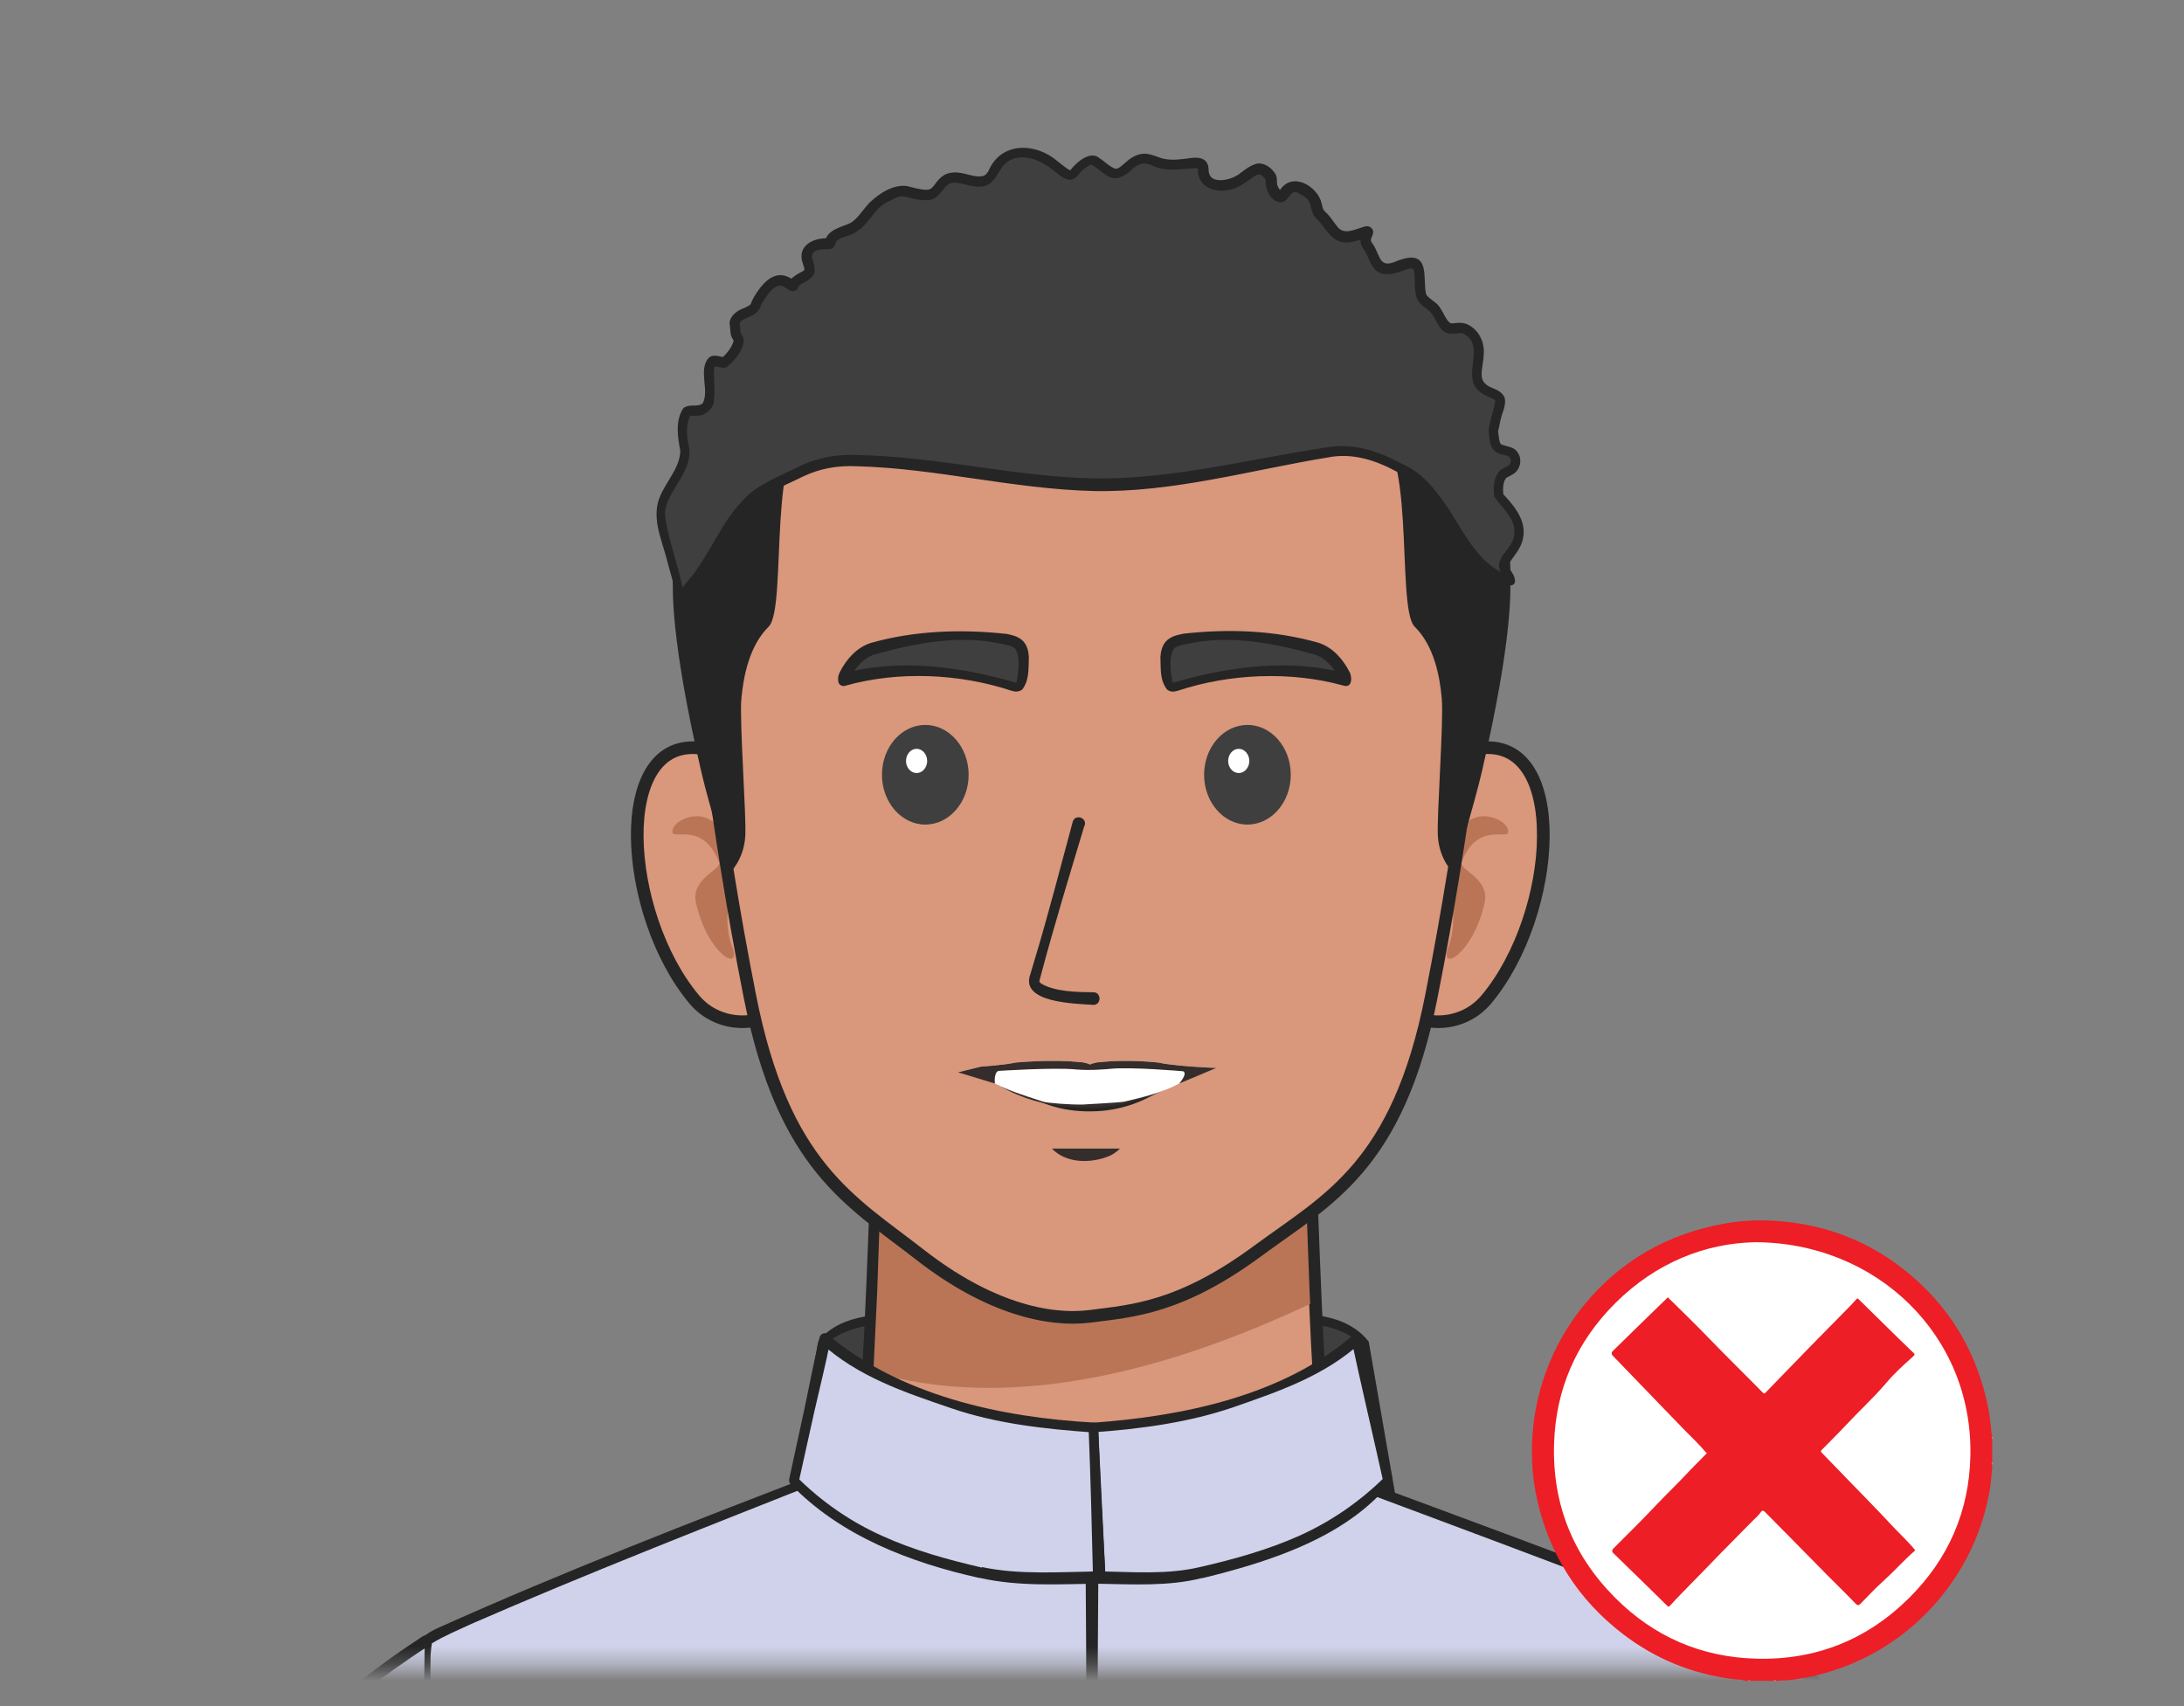 <svg width="128" height="100" viewBox="0 0 128 100" fill="none" xmlns="http://www.w3.org/2000/svg"><rect x="0" y="0" width="128" height="100" fill="#808080" stroke="none"/><g clip-path="url(#clip0_422_470)"><mask id="mask0_422_470" style="mask-type:luminance" maskUnits="userSpaceOnUse" x="0" y="-2" width="128" height="100"><path d="M127.78 -1.61H0.22V97.6H127.78V-1.61Z" fill="white"/></mask><g mask="url(#mask0_422_470)"><path d="M79.99 78.72C79.67 78.21 78.23 77.02 74.52 77.32H53.68C49.97 77.02 48.53 78.21 48.21 78.72L46.48 89.07L53.69 91.7H74.53L81.74 89.07L80.01 78.72H79.99Z" fill="#3F3F3F"/><path d="M79.77 78.81C78.45 77.47 76.29 77.53 74.52 77.63L64.1 77.68C60.63 77.7 57.15 77.63 53.68 77.59C51.97 77.37 49.41 77.73 48.47 78.77L46.76 89.12L46.57 88.79L53.78 91.4C56.66 91.31 60.79 91.44 64.09 91.42C63.97 91.38 74.95 91.39 74.4 91.4L81.61 88.79L81.42 89.12L79.75 78.81H79.77ZM80.22 78.64L82.02 89.02C82.04 89.16 81.96 89.3 81.83 89.35L74.63 92.01C74.63 92.01 74.56 92.03 74.52 92.03C68.32 91.94 59.67 92.08 53.57 92.02L46.37 89.36C46.23 89.31 46.16 89.17 46.18 89.03L47.94 78.69C47.94 78.69 47.96 78.62 47.98 78.59C49.32 76.94 51.84 76.97 53.68 77.06C57.15 77.02 60.63 76.95 64.1 76.97L74.52 77.02C76.36 76.94 78.89 76.92 80.22 78.64Z" fill="#252525"/><path d="M79.92 88.34C79.01 87.86 78 87.01 77.58 83.99C77.25 81.63 76.89 71.51 76.76 67.39C68.33 66.77 59.91 66.13 51.47 66.5C51.36 69.81 50.97 81.43 50.62 83.99C50.2 87.01 49.19 87.87 48.28 88.34C47.37 88.82 35.32 94.19 35.32 94.19C35.32 94.19 36.76 109.11 44.34 113.68C50.48 117.38 60.4 116.8 64.1 116.42C67.8 116.8 77.71 117.38 83.86 113.68C91.44 109.11 92.88 94.19 92.88 94.19C92.88 94.19 80.84 88.81 79.92 88.34Z" fill="#D9977B" stroke="#252525" stroke-width="0.74" stroke-linecap="round" stroke-linejoin="round"/><path d="M77.06 76.3C76.94 73.38 76.84 70.48 76.78 68.69C68.33 68.07 59.9 67.42 51.44 67.8C51.37 70.01 51.17 75.88 50.94 80.35C59.45 82.93 68.98 80.13 77.05 76.3H77.06Z" fill="#BA7557"/><path d="M79.77 88.62C77.94 87.73 77.45 85.55 77.23 83.73C77.04 81.9 76.96 80.09 76.87 78.28C76.69 74.65 76.58 71.02 76.47 67.4L76.74 67.68C72.53 67.36 68.33 67.03 64.12 66.82C59.91 66.61 55.69 66.57 51.49 66.76L51.73 66.51L51.41 75.73L51.19 80.34C50.92 83.2 51.27 87.44 48.07 88.77C45.36 90 38.25 93.23 35.46 94.49L35.65 94.17C36.06 97.63 36.76 101.11 37.98 104.4C39.16 107.64 40.91 110.89 43.73 112.95C49.63 116.85 57.28 116.64 64.07 116.09C69.3 116.52 74.69 116.53 79.77 115.08C88.84 112.77 91.52 102.33 92.62 94.17L92.77 94.43L79.77 88.62ZM80.07 88.06L92.99 93.96C93.09 94.01 93.15 94.11 93.14 94.22C92.43 99.49 91.17 104.8 88.38 109.39C85.67 114.29 79.99 116.26 74.71 116.79C71.28 117.21 67.29 117.11 64.13 116.76C57.19 117.25 49.43 117.38 43.44 113.33C40.54 111.17 38.84 107.84 37.54 104.55C36.29 101.22 35.43 97.76 35 94.22C34.98 94.08 35.06 93.96 35.18 93.9L43.58 90.11L47.78 88.22C50.76 86.97 50.3 83.01 50.61 80.29L50.84 75.69L51.2 66.48C51.2 66.35 51.31 66.24 51.44 66.23C55.67 66.04 59.9 66.14 64.12 66.31C68.34 66.49 72.55 66.79 76.76 67.09C76.91 67.1 77.02 67.22 77.03 67.37L77.49 78.24C77.58 80.05 77.67 81.87 77.85 83.65C78.06 85.29 78.44 87.26 80.05 88.05L80.07 88.06Z" fill="#252525"/><path d="M102.95 96.14C102.28 95.3 79.67 87.04 79.67 87.04L63.99 88.27L48.03 86.57C48.03 86.57 25.7 95.3 25.03 96.14C24.36 96.98 25.03 130.31 25.03 130.31H102.95C102.95 130.31 103.62 96.98 102.95 96.14Z" fill="#CFD2EA"/><path d="M102.7 96.34C101.24 95.54 98.68 94.59 97.11 93.94C93.46 92.5 83.38 88.74 79.57 87.32C80.18 87.32 63.88 88.57 63.97 88.55C64.15 88.61 47.44 86.79 48.15 86.82C41.29 89.54 34.4 92.23 27.63 95.18C26.84 95.55 26.03 95.88 25.3 96.33C25.33 96.32 25.28 96.49 25.27 96.63L25.23 97.07C24.79 107.13 25.25 120.11 25.3 130.29C23.71 129.64 103.31 130.14 102.96 129.95L102.62 130.29L102.87 113.2C102.85 108.38 103.09 101.05 102.71 96.33L102.7 96.34ZM103.21 95.93C103.46 96.45 103.36 96.69 103.44 97.17L103.49 98.25C103.63 102.12 103.57 109.29 103.56 113.22C103.51 118.92 103.44 124.62 103.3 130.32C103.3 130.51 103.14 130.66 102.96 130.66C102.7 130.41 24.74 131.05 24.79 130.32C24.77 119.88 24.05 106.88 24.62 96.57C24.66 96.4 24.62 96.27 24.78 95.97C25.01 95.75 25.39 95.54 25.69 95.41C33.04 92.11 40.58 89.19 48.08 86.3C48.06 86.33 64.23 87.98 63.99 87.99L79.67 86.75C79.71 86.75 79.76 86.75 79.8 86.77C83.64 88.19 93.67 91.9 97.37 93.36C98.94 94.05 101.85 95 103.23 95.95L103.21 95.93Z" fill="#252525"/><path d="M102.95 96.14C102.95 96.14 110.95 101 114.07 106.96C117.19 112.92 119.75 130.31 119.75 130.31H102.95V96.14Z" fill="#CFD2EA"/><path d="M102.79 95.85C103.12 95.76 103.4 96.05 103.65 96.2C107.61 98.88 111.43 102.02 113.95 106.15C116.34 110.58 117.18 115.62 118.32 120.46C119.03 123.71 119.58 126.98 120.05 130.27C120.08 130.43 119.97 130.58 119.81 130.61C114.19 130.56 108.58 130.58 102.96 130.59C102.81 130.59 102.69 130.47 102.69 130.32C102.7 120.35 102.64 105.7 102.8 95.86L102.79 95.85ZM103.12 96.43C103.26 106.09 103.23 120.55 103.23 130.32L102.96 130.05C108.56 130.05 114.16 130.08 119.76 130.02L119.47 130.36C118.94 127.1 118.34 123.84 117.72 120.59C115.54 109.85 114.24 104.39 104.84 97.8C104.33 97.45 103.45 96.83 102.93 96.51C102.91 96.49 102.86 96.48 102.95 96.51C103.01 96.53 103.1 96.49 103.14 96.44L103.12 96.43Z" fill="#252525"/><path d="M25.04 96.14C25.04 96.14 17.04 101 13.92 106.96C10.8 112.92 8.24 130.31 8.24 130.31H25.04V96.14Z" fill="#CFD2EA"/><path d="M24.87 96.43C24.91 96.48 24.99 96.51 25.06 96.5C25.15 96.47 25.09 96.49 25.08 96.5C24.56 96.82 23.68 97.43 23.17 97.79C13.76 104.38 12.46 109.85 10.29 120.58C9.67 123.83 9.07 127.09 8.54 130.35L8.25 130.01C13.85 130.07 19.45 130.04 25.05 130.04L24.78 130.31C24.78 120.49 24.74 106.13 24.89 96.42L24.87 96.43ZM25.2 95.85C25.36 105.65 25.3 120.38 25.31 130.31C25.31 130.46 25.19 130.58 25.04 130.58C19.44 130.58 13.84 130.55 8.24 130.61C8.08 130.61 7.95 130.48 7.94 130.32C8.89 123.73 10.18 117.18 12.1 110.79C13 107.56 14.74 104.55 17.1 102.17C19.33 99.83 21.89 97.8 24.59 96.03C24.74 95.91 24.98 95.78 25.19 95.85H25.2Z" fill="#252525"/><path d="M70.4 92.17C74.86 91.14 78.24 89.86 81.34 86.78L79.52 78.48C79.52 78.48 77.36 81.01 69.71 82.94C67.89 83.4 64.08 83.68 64.08 83.68L64.42 92.48C66.49 92.5 68.21 92.69 70.39 92.18L70.4 92.17Z" fill="#CFD2EA"/><path d="M70.33 91.85C72.33 91.39 74.31 90.84 76.16 90.01C78.01 89.18 79.7 88.01 81.15 86.58L81.07 86.84C80.53 84.39 79.72 80.96 79.21 78.55L79.77 78.69C77.62 80.65 74.96 81.55 72.29 82.48C69.66 83.38 66.87 83.75 64.1 83.95L64.36 83.66L64.79 92.45L64.43 92.1C66.45 92.14 68.42 92.3 70.33 91.85ZM70.47 92.49C68.5 92.99 66.42 92.86 64.42 92.83C64.22 92.83 64.06 92.67 64.06 92.48L63.8 83.68C63.8 83.53 63.91 83.4 64.06 83.39C69.35 83.01 75.18 81.81 79.28 78.27C79.45 78.07 79.79 78.16 79.84 78.41C80.18 79.79 80.44 81.18 80.73 82.57L81.62 86.73C79.05 90.06 74.46 91.53 70.47 92.5V92.49Z" fill="#252525"/><path d="M57.47 92.17C53.01 91.14 49.63 89.86 46.53 86.78L48.35 78.48C48.35 78.48 50.51 81.01 58.16 82.94C59.98 83.4 64.08 83.68 64.08 83.68L64.42 92.48C62.35 92.5 59.65 92.69 57.47 92.18V92.17Z" fill="#CFD2EA"/><path d="M57.4 92.49C53.36 91.59 49.26 90.03 46.33 86.98C46.26 86.91 46.23 86.81 46.25 86.71L47.15 82.56C47.44 81.17 47.71 79.78 48.03 78.4C48.07 78.22 48.25 78.11 48.43 78.15C52.68 81.78 58.61 83.08 64.1 83.38C64.24 83.38 64.35 83.51 64.36 83.65C64.47 86.58 64.63 89.51 64.79 92.44C64.8 92.64 64.65 92.8 64.45 92.82C62.11 92.85 59.72 93.01 57.4 92.48V92.49ZM57.55 91.85C59.76 92.32 62.09 92.13 64.42 92.11L64.06 92.49C63.99 89.56 63.92 86.62 63.8 83.69L64.06 83.96C61.25 83.76 58.39 83.45 55.72 82.53C53 81.6 50.29 80.7 48.1 78.71L48.67 78.57C48.39 79.96 48.05 81.33 47.73 82.72L46.81 86.87L46.73 86.6C48.17 88.03 49.86 89.2 51.72 90.03C53.57 90.87 55.55 91.42 57.55 91.88V91.85Z" fill="#252525"/><path d="M82.45 50.69C82.45 50.69 81.38 44.6 86.69 43.86C91.97 43.13 91.3 53.57 87.12 58.57C85.57 60.43 82.86 60.08 82.17 58.99C81.05 57.2 82.45 50.7 82.45 50.7V50.69Z" fill="#D9977B" stroke="#252525" stroke-width="0.74" stroke-linecap="round" stroke-linejoin="round"/><path d="M82.12 50.69C81.51 46.99 83.63 43.09 87.86 43.61C93.46 45.23 89.94 57.32 86.28 59.64C84.78 60.55 81.99 60.4 81.6 58.35C81.12 56.2 81.54 54.02 81.87 51.89C81.94 51.57 82.03 50.98 82.12 50.69ZM82.78 50.7C82.5 52.32 82.2 54.12 82.13 55.76C82.06 57.35 81.9 59.41 83.73 59.56C84.5 59.71 85.32 59.54 86 59.16C89.13 56.63 90.36 51.8 90.06 47.9C89.93 46.41 89.4 44.5 87.74 44.18C83.92 43.77 82.18 47.32 82.78 50.71V50.7Z" fill="#252525"/><path d="M83.81 51.87C83.81 51.87 83.95 49.21 86.32 47.98C87.11 47.57 88.45 48.13 88.39 48.79C88.35 49.21 86.55 48.18 85.66 50.54C85.49 50.99 87.33 51.47 87.01 52.92C86.33 55.97 84.29 57.03 84.89 55.49C85.24 54.58 85.21 53.48 85.08 53.13C84.79 52.31 83.81 51.88 83.81 51.88V51.87Z" fill="#BA7557"/><path d="M45.35 50.69C45.35 50.69 46.42 44.6 41.11 43.86C35.83 43.13 36.5 53.57 40.68 58.57C42.23 60.43 44.94 60.08 45.63 58.99C46.75 57.2 45.35 50.7 45.35 50.7V50.69Z" fill="#D9977B" stroke="#252525" stroke-width="0.74" stroke-linecap="round" stroke-linejoin="round"/><path d="M45.02 50.7C45.61 47.32 43.87 43.76 40.06 44.17C34.96 45.51 38.77 60.84 44.07 59.55C45.9 59.41 45.75 57.34 45.67 55.75C45.6 54.11 45.3 52.32 45.02 50.69V50.7ZM45.68 50.69C45.77 50.98 45.86 51.57 45.93 51.89C46.26 54.02 46.68 56.2 46.2 58.35C45.81 60.4 43.02 60.55 41.52 59.64C37.86 57.33 34.34 45.24 39.94 43.61C44.17 43.09 46.29 46.99 45.68 50.69Z" fill="#252525"/><path d="M43.99 51.87C43.99 51.87 43.85 49.21 41.48 47.98C40.69 47.57 39.35 48.13 39.41 48.79C39.45 49.21 41.25 48.18 42.14 50.54C42.31 50.99 40.47 51.47 40.79 52.92C41.47 55.97 43.51 57.03 42.91 55.49C42.56 54.58 42.59 53.48 42.72 53.13C43.01 52.31 43.99 51.88 43.99 51.88V51.87Z" fill="#BA7557"/><path d="M80.07 20.37L49.09 20.05C46.43 21.58 40.09 30.15 40.38 33.05C41.02 39.58 41.93 48.17 43.95 58.4C45.92 68.38 49.88 70.39 53.93 73.55C57.92 76.66 61.44 77.47 63.92 77.15C66.39 76.83 69.19 76.67 73.77 73.28C77.81 70.3 81.92 68.38 83.89 58.4C85.91 48.17 86.82 39.59 87.47 33.05C87.74 30.28 82.97 22.39 80.06 20.37H80.07Z" fill="#D9977B" stroke="#252525" stroke-width="0.74" stroke-linecap="round" stroke-linejoin="round"/><path d="M80.19 25.32C83.11 25.06 81.77 35.61 82.91 36.73C84.05 37.85 84.39 39.66 84.5 40.95C84.62 42.23 84.2 47.85 84.27 49C84.35 50.41 85.2 51.19 85.2 51.19C85.2 51.19 86.45 46.95 86.84 45.27C88.72 37.17 88.51 34.46 88.52 33.9C88.64 29.8 86.38 27.44 85.33 26.29C84.27 25.14 80.19 25.32 80.19 25.32Z" fill="#252525"/><path d="M47.77 25.32C44.85 25.06 46.19 35.61 45.05 36.73C43.91 37.85 43.57 39.66 43.45 40.95C43.33 42.23 43.75 47.85 43.68 49C43.6 50.41 42.75 51.19 42.75 51.19C42.75 51.19 41.5 46.95 41.11 45.27C39.23 37.17 39.45 34.46 39.43 33.9C39.31 29.8 41.57 27.44 42.62 26.29C43.68 25.14 47.76 25.32 47.76 25.32H47.77Z" fill="#252525"/><path d="M39.83 34.94C42.35 32.46 42.55 29.6 45.43 28.36C46.34 27.97 47.74 27.03 49.44 26.99C53.79 26.88 59.95 28.38 64.04 28.4C70.29 28.43 75.12 26.69 78.49 26.44C80.15 26.32 81.44 27.14 82.38 27.58C84.78 28.7 85.89 33.56 88.55 34.03C88.42 33.41 87.88 33.34 88.29 32.78C88.78 32.11 89.62 31.26 88.5 29.77C88.45 29.7 87.91 29.13 87.86 29.06C87.82 28.7 87.83 28.3 87.96 28.01C88.12 27.66 88.38 27.69 88.63 27.48C88.97 27.2 88.89 26.6 88.46 26.47C87.89 26.29 87.66 26.35 87.58 25.66C87.56 25.5 87.55 25.35 87.53 25.19C87.68 24.64 87.58 24.74 87.84 23.96C88.18 22.94 87.49 23.27 86.8 22.63C86.11 22 87.18 20.59 86.34 19.62C85.49 18.65 84.99 19.86 84.46 18.7C83.93 17.54 83.29 17.91 83.23 16.9C83.17 15.88 83.42 15.01 81.98 15.6C80.54 16.19 80.64 14.99 80.17 14.41C79.7 13.83 80.82 13.26 79.54 13.76C78.26 14.26 78.03 13.15 77.48 12.66C76.93 12.17 77.48 11.71 76.37 11.07C75.25 10.43 75.33 12.08 74.77 11.33C74.21 10.58 74.85 10.63 74.21 10.06C73.57 9.48 73.01 10.56 72.13 10.78C71.25 11 70.53 10.78 70.53 9.91C70.53 9.04 69.09 10.08 67.65 9.43C66.2 8.78 65.99 10.68 65.02 10.04C64.05 9.4 64.13 9.13 63.42 9.66C62.71 10.19 63.04 10.67 61.91 9.74C60.77 8.81 59.57 8.67 58.79 9.33C58.01 9.98 58.35 11.01 56.59 10.49C54.82 9.98 55.35 11.6 54.07 11.41C52.79 11.22 53.1 10.94 51.93 11.53C50.76 12.11 50.73 13.23 49.47 13.56C48.89 13.71 48.71 13.99 48.63 14.29C48.08 14.31 47.51 14.29 47.32 14.84C47.2 15.19 47.44 15.43 47.45 15.81C47.46 16.32 46.63 16.25 46.51 16.76C46.49 16.86 46.11 16.47 45.73 16.44C45.16 16.4 44.41 17.54 44.29 17.91C44.14 18.4 43.11 18.35 43.06 18.97C43.06 19.07 43.1 19.46 43.12 19.57C43.15 19.7 43.27 19.83 43.29 19.94C43.35 20.2 42.9 20.94 42.44 21.28C42.31 21.26 42.18 21.25 42.05 21.21C41.01 20.87 42.05 23.55 41.29 23.97C40.52 24.38 40.22 23.61 40.02 24.88C39.82 26.15 40.5 26.28 39.88 27.5C39.27 28.71 39.15 28.58 38.76 29.72C38.46 30.61 39.84 34.05 39.83 34.99V34.94Z" fill="#3F3F3F"/><path d="M39.93 34.72C39.99 34.59 39.99 34.48 40.03 34.41C40.05 34.36 40.2 34.2 40.24 34.14C41.61 32.59 42.2 30.61 43.72 29.14C44.43 28.39 45.87 27.83 46.79 27.36C47.85 26.83 49.13 26.6 50.29 26.67C54.98 26.77 59.53 27.95 64.09 28.04C68.74 28.11 73.19 26.9 77.78 26.22C79.26 25.95 80.8 26.44 82.09 27.15C82.92 27.49 83.66 28.14 84.18 28.84C85.57 30.5 86.38 33.15 88.57 33.76L88.26 34.08C88.22 33.9 88.13 33.77 87.98 33.54C87.46 32.79 88.67 32.12 88.72 31.46C88.96 30.49 88.06 29.83 87.57 29.1C87.54 28.66 87.48 28.18 87.82 27.68C88.14 27.29 88.52 27.43 88.55 27C88.5 26.61 88.16 26.74 87.81 26.56C87.27 26.35 87.3 25.67 87.24 25.22C87.3 24.75 87.56 23.95 87.64 23.52C87.62 23.45 87.64 23.48 87.56 23.41C87.12 23.19 86.69 23.08 86.39 22.56C85.97 21.55 86.95 20.18 85.77 19.56C85.6 19.48 85.43 19.56 84.99 19.56C84.24 19.47 84.22 18.58 83.73 18.2C83.58 18.05 83.21 17.88 83.04 17.48C82.83 16.91 82.99 16.25 82.84 15.79C82.76 15.69 82.57 15.76 82.42 15.79C81.89 16.01 80.93 16.35 80.48 15.66C80.21 15.29 80.17 14.98 79.97 14.68C79.76 14.45 79.67 14.07 79.77 13.81C79.8 13.71 79.84 13.62 79.86 13.56C79.86 13.62 79.84 13.63 79.88 13.74C79.94 13.85 80.04 13.89 80.1 13.9C79.83 13.99 79.26 14.28 78.76 14.2C78.03 14.13 77.7 13.4 77.31 12.97C77.26 12.92 77.05 12.73 76.97 12.56C76.77 12.14 76.86 11.81 76.47 11.54C75.97 11.24 75.87 11.05 75.46 11.64C75.38 11.71 75.32 11.83 75.05 11.86C74.51 11.84 74.15 11.1 74.18 10.64C74.18 10.49 74.2 10.57 74.13 10.46C74 10.33 73.91 10.18 73.73 10.23C73.36 10.34 72.9 10.9 72.22 11.08C71.27 11.39 70.14 10.99 70.21 9.86C69.46 9.85 68.43 10.12 67.63 9.74C67.1 9.48 66.76 9.55 66.33 9.94C66 10.28 65.39 10.68 64.84 10.27C64.65 10.15 64.01 9.62 63.94 9.65C63.83 9.67 63.53 9.89 63.37 10.04C63.18 10.25 63.02 10.55 62.68 10.54C62.23 10.47 61.94 10.11 61.62 9.9C60.85 9.27 59.6 8.87 58.84 9.66C58.48 10.08 58.22 10.95 57.47 10.93C56.88 10.99 56.32 10.65 55.79 10.72C55.25 10.84 55.13 11.68 54.41 11.73C53.85 11.76 53.5 11.63 53.02 11.52C52.65 11.44 52.36 11.69 52.01 11.84C51.19 12.25 51.01 13.08 50.14 13.62C49.86 13.8 49.47 13.88 49.3 13.95C49.08 14.05 48.98 14.16 48.92 14.38C48.88 14.51 48.76 14.6 48.63 14.6C48.15 14.6 47.72 14.64 47.63 14.87C47.49 15.09 47.74 15.42 47.74 15.72C47.85 16.26 47.15 16.54 46.9 16.68C46.83 16.73 46.81 16.76 46.79 16.81C46.77 16.97 46.57 17.09 46.43 17.06C46.24 17.03 46.19 16.96 46.06 16.88C45.47 16.4 44.95 17.32 44.64 17.81C44.58 17.92 44.6 17.93 44.48 18.16C44.23 18.49 43.96 18.53 43.76 18.64C43.44 18.79 43.3 18.85 43.37 19.13L43.4 19.43C43.4 19.5 43.4 19.49 43.42 19.52C43.51 19.67 43.56 19.74 43.59 19.96C43.51 20.62 43.08 21.1 42.61 21.5C42.55 21.55 42.47 21.57 42.39 21.56L42.11 21.51C42.01 21.49 41.91 21.47 41.9 21.47C41.84 21.48 41.93 21.41 41.87 21.52C41.78 22.11 41.94 22.83 41.84 23.48C41.84 23.91 41.37 24.34 40.95 24.36C40.73 24.4 40.48 24.34 40.44 24.38C40.15 25.05 40.27 25.65 40.41 26.39C40.46 27.67 39.35 28.57 39.04 29.69C38.89 30.13 39.04 30.57 39.12 31.03C39.36 32.14 39.77 33.31 40 34.42L40.04 34.68C40.08 34.79 40 34.66 39.91 34.74L39.93 34.72ZM39.74 35.16C39.58 34.95 39.57 34.7 39.53 34.49C39.48 34.19 39.23 33.37 39.15 33.06C38.89 31.91 38.27 30.69 38.55 29.49C38.84 28.37 39.86 27.54 39.87 26.41C39.73 25.7 39.57 24.73 39.99 24.02C40.15 23.7 40.68 23.79 40.88 23.76C40.98 23.76 41.17 23.67 41.18 23.64C41.6 22.91 40.9 21.67 41.54 20.97C41.79 20.73 42.21 20.91 42.49 20.95L42.27 21.01C42.58 20.76 42.91 20.34 43 19.97C43.02 20.02 42.9 19.78 42.89 19.77C42.85 19.7 42.82 19.58 42.82 19.53C42.8 19.39 42.78 19.06 42.76 18.93C42.78 18.49 43.26 18.18 43.53 18.09C43.74 18 43.96 17.9 43.99 17.83C43.99 17.86 44.06 17.64 44.12 17.54C44.18 17.42 44.25 17.31 44.31 17.21C44.87 16.36 45.59 15.71 46.55 16.45C46.41 16.42 46.24 16.52 46.21 16.67C46.26 16.23 46.93 15.99 47.12 15.85C47.18 15.76 47.1 15.63 47.07 15.5C46.65 14.41 47.67 13.9 48.62 13.97L48.33 14.2C48.48 13.43 49.33 13.32 49.84 13.07C50.26 12.83 50.53 12.34 50.97 11.87C51.53 11.34 52.36 10.78 53.18 10.91C53.52 11 54.07 11.15 54.36 11.12C54.55 11.11 54.66 10.99 54.84 10.74C55 10.51 55.31 10.18 55.71 10.13C56.35 10.01 56.89 10.37 57.46 10.34C57.69 10.32 57.79 10.25 57.93 10.03C58.66 8.28 60.72 8.35 61.99 9.46C62.25 9.65 62.51 9.9 62.74 9.99C62.73 9.99 62.68 10.02 62.72 9.99C63.06 9.54 63.9 8.76 64.48 9.3C64.72 9.45 65.14 9.87 65.42 9.89C65.54 9.9 65.75 9.71 65.97 9.52C66.19 9.32 66.49 9.1 66.86 9.03C67.23 8.95 67.61 9.11 67.86 9.2C68.34 9.4 68.87 9.38 69.43 9.31C69.75 9.28 70.51 9.07 70.76 9.59C70.88 9.83 70.79 10.03 70.89 10.24C71.13 10.8 72.26 10.54 72.73 10.12C72.96 9.96 73.18 9.75 73.57 9.62C73.96 9.47 74.43 9.76 74.65 10.06C74.95 10.39 74.76 10.63 74.89 10.94C74.94 11.03 75.03 11.16 75.08 11.21C75.11 11.24 75.11 11.21 75.02 11.21C74.91 11.24 74.95 11.24 74.97 11.21C75.7 9.98 77.24 10.92 77.46 11.93C77.54 12.28 77.53 12.29 77.78 12.52C78.02 12.77 78.17 13.03 78.33 13.22C78.74 13.84 79.38 13.44 80.01 13.27C80.05 13.27 80.04 13.26 80.13 13.26C80.17 13.26 80.21 13.26 80.24 13.28C80.26 13.28 80.41 13.36 80.44 13.45C80.51 13.56 80.47 13.66 80.46 13.73C80.35 14.02 80.27 14.08 80.47 14.32C80.67 14.61 80.8 15.07 80.96 15.27C81.29 15.66 81.75 15.3 82.22 15.18C83.84 14.72 83.37 16.35 83.58 17.23C83.63 17.39 83.84 17.5 84.11 17.73C84.52 17.98 84.7 18.82 85.04 18.95C85.17 18.98 85.6 18.84 85.98 19C86.67 19.31 87.01 20.06 86.96 20.72C86.94 21.66 86.49 22.34 87.42 22.72C87.73 22.84 88.21 23.05 88.21 23.5C88.21 23.92 88.05 24.17 87.99 24.44C87.91 24.68 87.89 24.98 87.79 25.29V25.18C87.84 25.58 87.86 26.06 88.03 26.06C88.17 26.12 88.36 26.15 88.63 26.25C88.93 26.38 89.1 26.7 89.1 27C89.12 27.29 88.95 27.62 88.71 27.77C88.47 27.93 88.29 27.97 88.25 28.05C88.09 28.25 88.07 28.68 88.11 29.05L88.06 28.92C88.72 29.62 89.51 30.52 89.25 31.6C89.12 32.24 88.64 32.64 88.39 33.13C88.44 33.38 88.75 33.63 88.79 33.99C88.82 34.14 88.73 34.29 88.58 34.31C86.01 33.76 85.23 30.94 83.76 29.18C83.25 28.5 82.62 27.96 81.85 27.64C80.61 26.97 79.26 26.53 77.84 26.81C73.31 27.55 68.74 28.88 64.07 28.78C59.36 28.66 54.85 27.45 50.26 27.33C49.1 27.27 48.06 27.45 47.02 27.95C46.19 28.37 44.77 28.92 44.1 29.6C42.38 31.14 41.76 33.93 39.72 35.19L39.74 35.16Z" fill="#252525"/><path d="M69.44 37.45C68.93 37.55 68.52 37.65 68.38 38.16C68.24 38.67 68.33 39.78 68.5 40.13C68.67 40.48 69.22 40.13 70.07 39.87C71.28 39.51 73.82 39.36 75.38 39.33C77.29 39.29 78.85 39.84 78.85 39.84C78.91 39.6 78.33 38.66 77.62 38.22C76.91 37.77 72.44 36.85 69.44 37.46V37.45Z" fill="#3F3F3F"/><path d="M69.5 37.76C69.22 37.82 68.96 37.88 68.83 37.99C68.46 38.43 68.62 39.51 68.73 40.02C71.93 39.09 75.63 38.55 78.96 39.5L78.5 39.74C78.49 39.87 78.48 39.73 78.44 39.67C78.14 39.11 77.66 38.54 77.03 38.36C74.63 37.68 71.97 37.18 69.5 37.76ZM69.37 37.14C72.01 36.85 74.69 36.94 77.26 37.67C78.09 37.93 78.7 38.62 79.09 39.38C79.23 39.59 79.31 40.37 78.72 40.18C75.65 39.33 72.07 39.48 69.05 40.48C68.9 40.51 68.7 40.62 68.41 40.43C67.96 39.87 68.04 39.17 68.01 38.51C68.03 38.22 68.09 37.79 68.43 37.5C68.76 37.24 69.1 37.2 69.38 37.14H69.37Z" fill="#252525"/><path d="M58.87 37.45C59.38 37.55 59.79 37.65 59.93 38.16C60.07 38.67 59.98 39.78 59.81 40.13C59.64 40.48 59.09 40.13 58.24 39.87C57.03 39.51 54.49 39.36 52.93 39.33C51.02 39.29 49.46 39.84 49.46 39.84C49.4 39.6 49.98 38.66 50.69 38.22C51.4 37.77 55.87 36.85 58.87 37.46V37.45Z" fill="#3F3F3F"/><path d="M58.93 37.14C59.21 37.21 59.55 37.24 59.88 37.5C60.22 37.78 60.28 38.22 60.3 38.51C60.27 39.17 60.34 39.87 59.9 40.43C59.61 40.61 59.4 40.51 59.26 40.48C56.24 39.48 52.66 39.32 49.59 40.18C49.4 40.27 49.15 40.16 49.13 39.94C49.09 39.59 49.18 39.53 49.22 39.39C49.61 38.63 50.22 37.94 51.05 37.68C53.62 36.96 56.3 36.87 58.94 37.15L58.93 37.14ZM58.8 37.76C56.33 37.18 53.67 37.68 51.27 38.36C50.64 38.54 50.16 39.11 49.86 39.67C49.82 39.72 49.82 39.87 49.8 39.74L49.34 39.5C52.67 38.55 56.37 39.09 59.57 40.02C59.68 39.51 59.84 38.43 59.47 37.99C59.34 37.88 59.08 37.82 58.8 37.76Z" fill="#252525"/><path d="M75.65 45.41C75.65 47.02 74.51 48.33 73.11 48.33C71.71 48.33 70.57 47.02 70.57 45.41C70.57 43.8 71.71 42.49 73.11 42.49C74.51 42.49 75.65 43.8 75.65 45.41Z" fill="#3F3F3F"/><path d="M73.22 44.6C73.22 44.99 72.94 45.31 72.6 45.31C72.26 45.31 71.98 44.99 71.98 44.6C71.98 44.21 72.26 43.89 72.6 43.89C72.94 43.89 73.22 44.21 73.22 44.6Z" fill="white"/><path d="M56.77 45.41C56.77 47.02 55.63 48.33 54.23 48.33C52.83 48.33 51.69 47.02 51.69 45.41C51.69 43.8 52.83 42.49 54.23 42.49C55.63 42.49 56.77 43.8 56.77 45.41Z" fill="#3F3F3F"/><path d="M54.34 44.6C54.34 44.99 54.06 45.31 53.72 45.31C53.38 45.31 53.1 44.99 53.1 44.6C53.1 44.21 53.38 43.89 53.72 43.89C54.06 43.89 54.34 44.21 54.34 44.6Z" fill="white"/><path d="M63.55 48.41C62.68 51.31 61.77 54.28 60.99 57.22C60.9 57.59 60.87 57.51 61.02 57.65C61.83 58.13 63.1 58.15 64.07 58.16C64.55 58.14 64.57 58.89 64.09 58.9C63.05 58.82 59.75 58.8 60.39 57.09L60.63 56.28C61.44 53.61 62.14 50.86 62.87 48.17C63.01 47.68 63.75 47.93 63.56 48.41H63.55Z" fill="#252525"/><path d="M59.77 62.98C61.98 65.16 65.89 65.02 68.12 62.94C68.46 62.61 68.98 63.17 68.62 63.48C67.29 64.55 65.62 65.14 63.94 65.14C62.28 65.17 60.56 64.66 59.27 63.52C59.12 63.39 59.1 63.15 59.23 63C59.37 62.84 59.61 62.83 59.76 62.97L59.77 62.98Z" fill="#252525"/><path d="M63.63 130.31C63.71 120.88 63.71 101.9 63.63 92.47C63.63 92.01 64.36 91.97 64.37 92.47C64.29 101.9 64.29 120.88 64.37 130.32C64.37 130.79 63.64 130.82 63.63 130.32V130.31Z" fill="#252525"/></g><path d="M102.3 98.52C102.07 98.43 101.83 98.45 101.59 98.42C99.19 98.12 97.02 97.24 95.11 95.77C92.5 93.77 90.83 91.15 90.1 87.95C89.76 86.47 89.7 84.96 89.88 83.44C90.18 80.9 91.22 78.47 92.84 76.49C94.99 73.87 97.8 72.27 101.23 71.69C101.94 71.57 102.66 71.52 103.38 71.53C106.58 71.6 109.41 72.61 111.83 74.61C114.12 76.5 115.63 78.89 116.36 81.78C116.55 82.51 116.66 83.26 116.72 84.01C116.72 84.04 116.71 84.09 116.76 84.1V84.21C116.76 84.21 116.73 84.31 116.76 84.36V85.71C116.76 85.71 116.73 85.81 116.76 85.86V86.01C116.71 86.42 116.7 86.84 116.63 87.25C116.23 89.61 115.28 91.72 113.77 93.58C112.46 95.2 110.85 96.44 108.97 97.32C107.65 97.93 106.27 98.32 104.82 98.48C104.61 98.5 104.39 98.48 104.17 98.52H104.1C104.1 98.52 104 98.49 103.95 98.52H102.6C102.6 98.52 102.5 98.49 102.45 98.52H102.3Z" fill="#ED1E25"/><path d="M116.77 84.35C116.72 84.3 116.7 84.25 116.77 84.2V84.35Z" fill="#F58F90"/><path d="M116.77 85.85C116.7 85.8 116.72 85.75 116.77 85.7V85.85Z" fill="#F58F90"/><path d="M102.45 98.52C102.5 98.45 102.55 98.47 102.6 98.52H102.45Z" fill="#F58F90"/><path d="M103.95 98.52C104 98.47 104.05 98.45 104.1 98.52H103.95Z" fill="#F58F90"/><path d="M102.84 72.81C109.96 72.81 115.64 78.26 115.48 85.34C115.41 88.57 114.2 91.36 111.9 93.65C109.43 96.11 106.42 97.31 102.95 97.22C99.71 97.14 96.92 95.93 94.63 93.62C92.17 91.14 90.98 88.13 91.08 84.66C91.17 81.43 92.39 78.64 94.69 76.36C97.07 74 99.95 72.87 102.85 72.81H102.84Z" fill="white"/><path d="M100.01 85.16C99.58 84.65 99.1 84.2 98.64 83.73C97.9 82.96 97.16 82.2 96.42 81.43C95.78 80.77 95.14 80.1 94.5 79.44C94.44 79.37 94.44 79.27 94.5 79.21C95.35 78.38 96.2 77.54 97.06 76.71C97.29 76.49 97.52 76.26 97.75 76.04C98.54 76.82 99.34 77.59 100.11 78.39C101.16 79.48 102.25 80.54 103.31 81.62C103.41 81.73 103.46 81.64 103.51 81.59C104.37 80.7 105.24 79.81 106.1 78.92C106.89 78.11 107.69 77.3 108.49 76.49C108.59 76.38 108.69 76.27 108.79 76.16C108.84 76.1 108.89 76.09 108.94 76.16C108.95 76.17 108.97 76.19 108.98 76.2C109.73 76.94 110.48 77.68 111.24 78.42C111.54 78.71 111.84 79 112.14 79.29C112.23 79.37 112.24 79.41 112.11 79.52C111.58 79.99 111.05 80.47 110.59 81.01C109.83 81.91 108.96 82.7 108.16 83.56C107.72 84.03 107.25 84.49 106.8 84.95C106.71 85.04 106.69 85.08 106.8 85.18C107.55 85.95 108.3 86.73 109.05 87.5C109.65 88.12 110.25 88.73 110.83 89.36C111.29 89.86 111.81 90.32 112.25 90.87C111.61 91.42 111.05 92.06 110.41 92.64C109.94 93.06 109.51 93.52 109.07 93.97C108.95 94.1 108.89 94.14 108.73 93.97C108.01 93.22 107.26 92.51 106.54 91.76C105.52 90.71 104.48 89.68 103.45 88.63C103.34 88.52 103.27 88.52 103.19 88.64C103.07 88.82 102.91 88.95 102.76 89.1C101.89 89.99 101 90.87 100.14 91.77C99.59 92.34 99.03 92.9 98.48 93.47C98.28 93.68 98.07 93.89 97.88 94.11C97.81 94.18 97.78 94.19 97.7 94.11C97.16 93.57 96.61 93.04 96.06 92.5C95.55 92.01 95.05 91.51 94.54 91.02C94.47 90.96 94.47 90.85 94.54 90.78C95.42 89.9 96.3 89.03 97.15 88.13C97.7 87.55 98.28 87 98.82 86.42C99.22 85.99 99.65 85.58 100.05 85.16H100.01Z" fill="#ED1E25"/><path d="M65.03 67.75C63.9 68.22 62.46 68.18 61.65 67.32H65.64C65.64 67.32 65.38 67.6 65.03 67.75Z" fill="#352D2B"/><path d="M58.53 63.61C58.53 63.61 58.56 63.63 58.63 63.65C58.7 63.68 58.8 63.72 58.92 63.76C59.05 63.81 59.21 63.86 59.38 63.92C59.56 63.98 59.77 64.04 59.99 64.1C60.21 64.17 60.47 64.22 60.73 64.28C60.86 64.31 61 64.33 61.14 64.36C61.28 64.38 61.42 64.42 61.57 64.44C61.72 64.46 61.87 64.48 62.02 64.5C62.17 64.52 62.33 64.53 62.48 64.54C62.64 64.55 62.79 64.57 62.95 64.58C63.11 64.58 63.27 64.58 63.43 64.59H63.67H63.91C64.07 64.59 64.23 64.58 64.39 64.57C64.7 64.55 65.01 64.51 65.31 64.49C65.61 64.45 65.89 64.4 66.16 64.36C66.23 64.35 66.29 64.34 66.36 64.33C66.42 64.31 66.49 64.3 66.55 64.28C66.67 64.25 66.8 64.22 66.91 64.2C67.14 64.14 67.36 64.11 67.54 64.04C67.72 63.99 67.89 63.94 68.02 63.9C68.29 63.82 68.44 63.78 68.44 63.78C68.44 63.78 68.3 63.85 68.06 63.96C67.94 64.02 67.79 64.08 67.62 64.16C67.45 64.24 67.24 64.3 67.01 64.38C66.9 64.42 66.78 64.46 66.65 64.5C66.59 64.52 66.53 64.54 66.46 64.56C66.39 64.58 66.33 64.59 66.26 64.61C65.98 64.67 65.7 64.75 65.39 64.79C65.23 64.81 65.08 64.83 64.92 64.85C64.76 64.87 64.6 64.9 64.43 64.9C64.26 64.9 64.1 64.92 63.93 64.92H63.68H63.43C63.26 64.92 63.09 64.91 62.92 64.9C62.75 64.9 62.59 64.87 62.42 64.86C62.09 64.84 61.77 64.77 61.47 64.72C61.32 64.7 61.17 64.66 61.03 64.62C60.89 64.58 60.75 64.55 60.61 64.51C60.34 64.43 60.09 64.35 59.88 64.26C59.66 64.18 59.46 64.09 59.29 64.01C59.12 63.93 58.98 63.86 58.86 63.79C58.74 63.73 58.66 63.67 58.6 63.63C58.54 63.59 58.51 63.57 58.51 63.57L58.53 63.61Z" fill="#352D2B"/><path d="M69.94 62.52C69.94 62.52 68.48 62.42 67.9 62.28C67.9 62.28 66.05 62.07 64.49 62.26C64.49 62.26 64.06 62.31 63.9 62.41C63.68 62.29 63.31 62.26 63.31 62.26C61.75 62.07 59.53 62.28 59.53 62.28C58.96 62.42 57.49 62.52 57.49 62.52L56.15 62.85C56.95 62.8 57.7 63.19 58.31 63.51C59.09 63.9 59.76 64.13 61.13 64.57C61.37 64.65 62.75 64.76 63.51 64.74C63.33 64.74 65.63 64.63 65.89 64.57C66.99 64.32 68.19 64.01 69.11 63.51C69.71 63.19 70.47 62.55 71.28 62.6L69.94 62.52Z" fill="white"/><path d="M56.15 62.85L58.31 63.51C58.31 63.51 58.23 62.89 58.51 62.77C58.51 62.77 61.71 62.56 63.03 62.68C63.03 62.68 64.01 62.64 64.82 62.55L64.48 62.26C64.48 62.26 64.05 62.31 63.89 62.41C63.67 62.29 63.3 62.26 63.3 62.26C61.74 62.07 59.52 62.28 59.52 62.28C58.95 62.42 57.48 62.52 57.48 62.52" fill="#352D2B"/><path d="M69.11 63.51C69.11 63.51 69.63 62.92 69.34 62.79C69.34 62.79 66.26 62.52 65.05 62.65C65.05 62.65 63.85 62.77 63.04 62.68L63.3 62.26C63.3 62.26 63.73 62.31 63.89 62.41C64.11 62.29 64.48 62.26 64.48 62.26C66.05 62.07 67.89 62.28 67.89 62.28C68.46 62.42 69.93 62.52 69.93 62.52L71.27 62.6" fill="#352D2B"/></g><defs><clipPath id="clip0_422_470"><rect width="127.56" height="99.21" fill="white"/></clipPath></defs></svg>